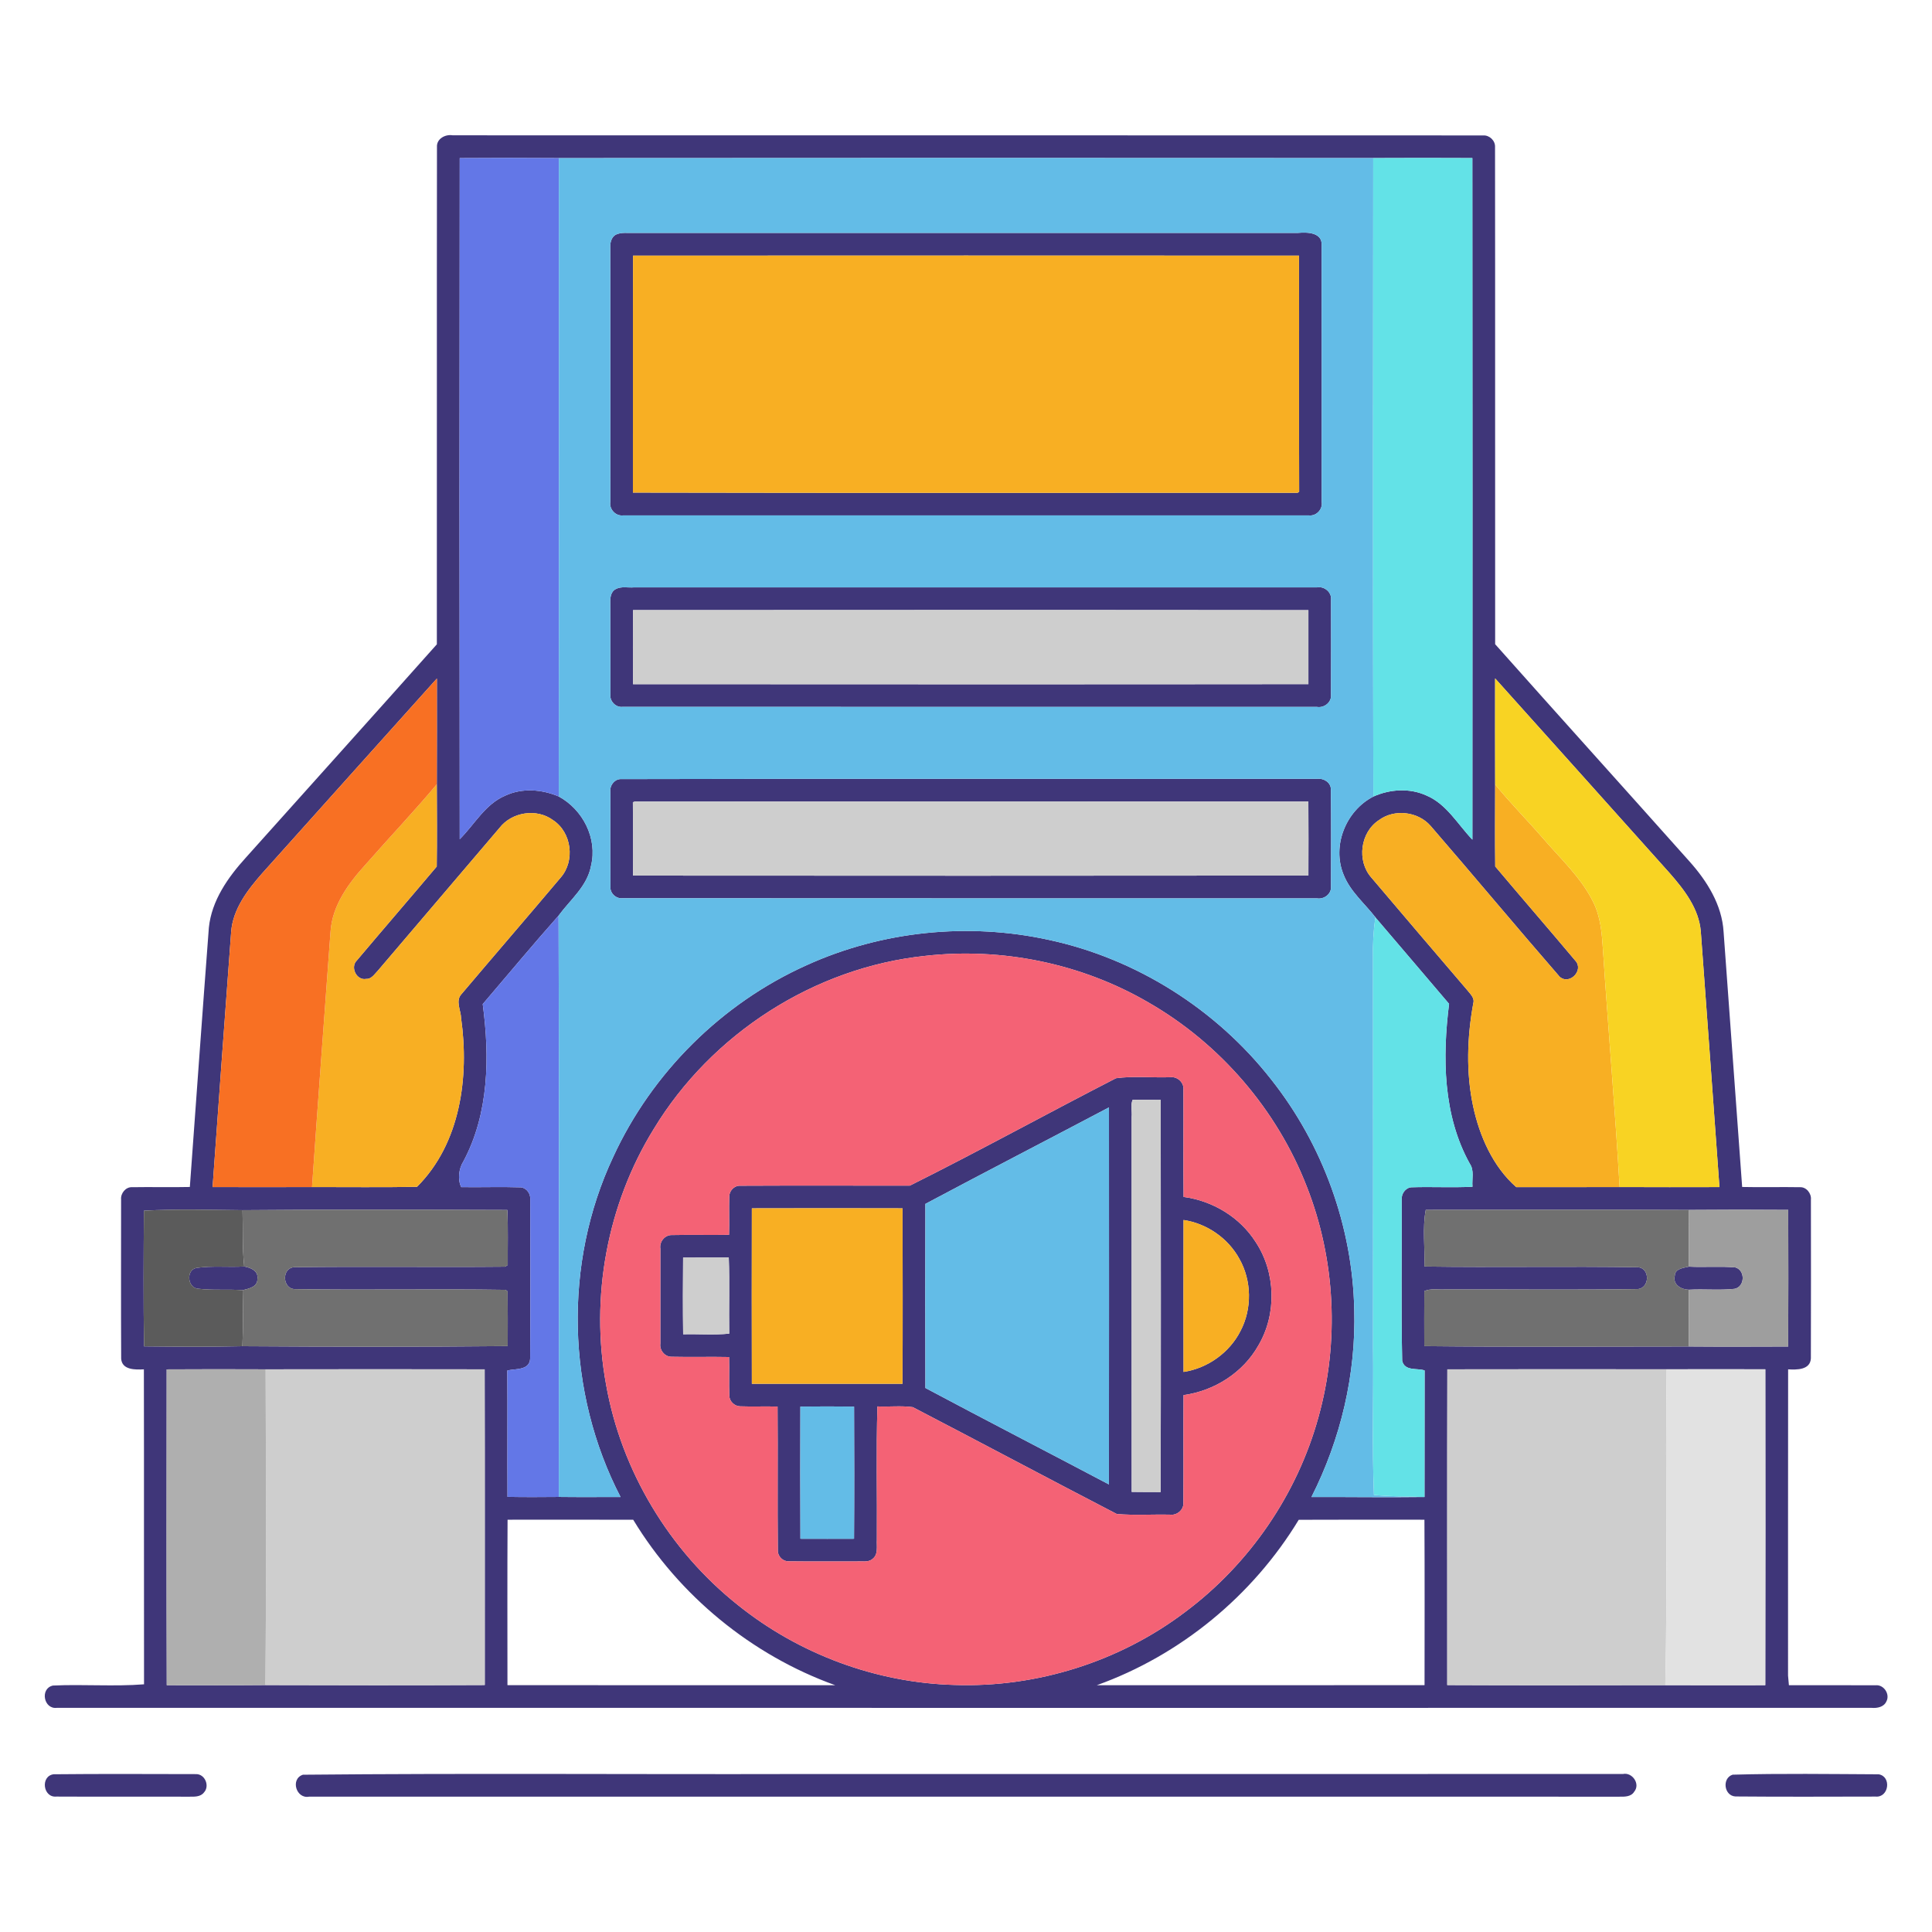 <?xml version="1.0" encoding="UTF-8" ?>
<!DOCTYPE svg PUBLIC "-//W3C//DTD SVG 1.1//EN" "http://www.w3.org/Graphics/SVG/1.1/DTD/svg11.dtd">
<svg width="512pt" height="512pt" viewBox="0 0 512 512" version="1.1" xmlns="http://www.w3.org/2000/svg">
<g id="#3f3679ff">
<path fill="#3f3679" opacity="1.00" d=" M 115.80 38.96 C 115.67 36.74 118.05 35.52 119.99 35.86 C 211.01 35.89 302.04 35.84 393.06 35.89 C 394.74 35.79 396.29 37.28 396.20 38.97 C 396.26 82.89 396.19 126.81 396.23 170.72 C 413.34 189.97 430.61 209.07 447.74 228.30 C 452.39 233.50 456.35 239.82 456.77 246.96 C 458.41 269.50 460.06 292.03 461.69 314.56 C 466.78 314.68 471.89 314.53 476.99 314.62 C 478.69 314.52 480.08 316.27 479.91 317.90 C 479.92 331.94 479.95 345.98 479.90 360.01 C 479.72 363.09 476.11 363.02 473.87 362.89 C 473.83 389.94 473.86 416.99 473.85 444.05 C 473.91 444.69 474.02 445.96 474.08 446.60 C 481.73 446.62 489.38 446.57 497.04 446.62 C 499.20 446.37 500.95 448.96 499.91 450.90 C 499.24 452.39 497.49 452.72 496.03 452.60 C 335.72 452.59 175.41 452.62 15.11 452.59 C 11.59 453.08 10.51 447.47 14.02 446.69 C 22.04 446.31 30.24 446.99 38.17 446.36 C 38.12 418.54 38.19 390.71 38.13 362.89 C 35.90 363.01 32.33 363.10 32.11 360.07 C 32.04 346.00 32.09 331.93 32.09 317.86 C 31.94 316.24 33.33 314.51 35.02 314.62 C 40.11 314.53 45.21 314.68 50.31 314.56 C 51.99 291.65 53.61 268.74 55.35 245.83 C 56.09 238.63 60.43 232.48 65.16 227.27 C 82.02 208.42 98.96 189.64 115.77 170.75 C 115.81 126.82 115.74 82.89 115.80 38.96 M 121.83 41.90 C 121.75 102.07 121.75 162.24 121.83 222.40 C 125.78 218.47 128.59 213.07 133.95 210.83 C 138.42 208.76 143.63 209.19 148.08 211.08 C 154.48 214.56 158.39 222.21 156.63 229.42 C 155.65 234.86 151.13 238.41 148.03 242.65 C 141.20 250.34 134.62 258.28 127.93 266.10 C 129.79 280.04 129.60 295.05 122.81 307.77 C 121.57 309.72 121.24 312.60 122.23 314.60 C 127.51 314.67 132.81 314.49 138.09 314.66 C 139.61 314.87 140.64 316.39 140.52 317.87 C 140.55 331.88 140.59 345.89 140.50 359.89 C 140.46 363.22 136.67 362.68 134.45 363.19 C 134.52 374.36 134.43 385.52 134.49 396.68 C 139.02 396.77 143.56 396.74 148.09 396.70 C 153.54 396.77 159.00 396.72 164.45 396.72 C 150.11 369.05 149.23 334.82 162.51 306.59 C 172.78 284.26 191.31 265.87 213.74 255.80 C 233.70 246.72 256.62 244.38 278.04 249.10 C 301.15 254.08 322.30 267.45 336.87 286.06 C 350.54 303.30 358.42 325.03 358.89 347.03 C 359.38 364.22 355.30 381.41 347.55 396.72 C 357.40 396.69 367.26 396.85 377.12 396.72 L 377.51 396.72 C 377.55 385.54 377.50 374.36 377.54 363.18 C 375.57 362.50 372.24 363.46 371.59 360.61 C 371.29 346.39 371.52 332.14 371.47 317.91 C 371.34 316.42 372.42 314.81 373.97 314.65 C 379.38 314.46 384.81 314.78 390.22 314.50 C 390.04 312.45 390.76 310.17 389.50 308.37 C 382.37 295.53 382.25 280.12 384.02 266.03 C 377.52 258.37 370.99 250.74 364.48 243.10 L 364.49 243.08 C 361.62 239.39 357.83 236.26 356.08 231.83 C 352.90 224.17 356.66 214.85 363.95 211.10 C 368.36 209.12 373.59 208.79 378.05 210.83 C 383.41 213.12 386.32 218.48 390.20 222.52 C 390.23 162.32 390.24 102.10 390.19 41.89 C 381.43 41.84 372.67 41.85 363.92 41.89 C 291.98 41.85 220.04 41.84 148.10 41.90 C 139.34 41.84 130.58 41.83 121.83 41.90 M 69.46 231.46 C 65.61 235.86 61.72 240.88 61.26 246.94 C 59.60 269.48 57.94 292.03 56.34 314.58 C 65.12 314.62 73.90 314.61 82.69 314.58 C 91.96 314.57 101.24 314.69 110.51 314.52 C 122.06 303.00 124.37 285.36 122.20 269.85 C 122.15 267.72 120.60 265.21 122.34 263.40 C 131.06 253.10 139.88 242.89 148.58 232.57 C 152.46 228.14 151.51 220.59 146.57 217.35 C 142.25 214.14 135.63 215.17 132.36 219.42 C 121.63 232.00 110.90 244.59 100.18 257.19 C 99.29 258.09 98.48 259.50 97.03 259.42 C 94.49 259.91 92.73 256.30 94.58 254.52 C 101.60 246.20 108.72 237.96 115.74 229.64 C 115.84 222.38 115.78 215.11 115.76 207.84 C 115.81 198.50 115.77 189.15 115.78 179.81 C 100.32 197.01 84.90 214.24 69.46 231.46 M 396.22 179.78 C 396.22 189.14 396.19 198.51 396.23 207.87 C 396.22 215.12 396.16 222.37 396.25 229.62 C 403.28 237.97 410.44 246.21 417.45 254.56 C 419.86 257.10 415.95 261.16 413.33 258.85 C 401.82 245.60 390.58 232.11 379.10 218.84 C 375.75 215.03 369.50 214.31 365.42 217.35 C 360.49 220.58 359.51 228.13 363.40 232.54 C 371.81 242.48 380.28 252.38 388.74 262.28 C 389.53 263.32 390.88 264.42 390.43 265.91 C 388.80 274.87 388.49 284.17 390.38 293.12 C 392.09 301.10 395.63 309.15 401.82 314.60 C 410.95 314.58 420.09 314.63 429.22 314.58 C 438.03 314.63 446.85 314.60 455.67 314.59 C 454.05 292.01 452.39 269.42 450.73 246.84 C 450.23 240.80 446.35 235.81 442.51 231.42 C 427.07 214.21 411.68 196.97 396.22 179.78 M 245.24 253.31 C 215.81 256.37 188.49 273.98 173.21 299.26 C 160.89 319.24 156.37 343.81 160.61 366.89 C 164.64 389.78 177.39 410.94 195.58 425.38 C 211.76 438.37 232.20 445.97 252.96 446.53 C 274.76 447.28 296.74 440.35 314.13 427.16 C 331.11 414.47 343.75 396.06 349.39 375.61 C 354.98 355.62 353.92 333.82 346.33 314.50 C 338.41 294.08 323.33 276.56 304.35 265.66 C 286.64 255.34 265.59 251.02 245.24 253.31 M 38.14 320.84 C 38.05 332.82 37.99 344.82 38.17 356.80 C 46.85 356.89 55.55 356.96 64.24 356.76 C 87.67 356.91 111.12 356.96 134.55 356.73 C 134.55 351.90 134.59 347.07 134.53 342.24 L 133.99 341.82 C 115.37 341.53 96.73 341.93 78.11 341.63 C 74.80 341.53 74.59 336.01 77.98 335.82 C 96.61 335.57 115.26 335.86 133.89 335.68 L 134.56 335.24 C 134.52 330.38 134.68 325.52 134.45 320.66 C 111.06 320.58 87.65 320.50 64.27 320.71 C 55.57 320.63 46.83 320.37 38.14 320.84 M 377.47 335.64 C 396.34 335.92 415.23 335.53 434.09 335.83 C 437.36 336.08 437.20 341.47 433.94 341.62 C 416.97 341.87 399.98 341.67 383.01 341.71 C 381.17 341.83 379.19 341.39 377.46 342.15 C 377.42 347.01 377.44 351.88 377.45 356.74 C 400.82 356.99 424.21 356.83 447.59 356.83 C 456.35 356.90 465.12 356.87 473.89 356.84 C 473.95 344.78 473.93 332.71 473.90 320.64 C 465.14 320.57 456.37 320.57 447.60 320.65 C 424.35 320.56 401.09 320.58 377.84 320.63 C 376.92 325.46 377.67 330.67 377.47 335.64 M 44.17 362.90 C 44.15 390.79 44.11 418.69 44.19 446.59 C 52.90 446.60 61.61 446.64 70.32 446.56 C 89.70 446.62 109.09 446.64 128.47 446.55 C 128.45 418.66 128.51 390.77 128.44 362.89 C 109.09 362.86 89.74 362.85 70.39 362.89 C 61.65 362.86 52.91 362.84 44.17 362.90 M 383.56 362.89 C 383.49 390.77 383.54 418.67 383.53 446.56 C 402.79 446.65 422.05 446.61 441.32 446.58 C 450.15 446.63 458.98 446.60 467.82 446.59 C 467.88 418.69 467.85 390.78 467.83 362.88 C 459.11 362.85 450.39 362.86 441.68 362.88 C 422.30 362.86 402.93 362.85 383.56 362.89 M 134.48 446.58 C 163.44 446.63 192.40 446.59 221.35 446.60 C 199.20 438.64 180.01 422.88 167.81 402.75 C 156.71 402.71 145.61 402.74 134.51 402.74 C 134.43 417.35 134.47 431.97 134.48 446.58 M 344.18 402.76 C 331.98 422.88 312.83 438.65 290.66 446.60 C 319.61 446.59 348.57 446.63 377.52 446.58 C 377.53 431.97 377.57 417.35 377.49 402.74 C 366.39 402.74 355.28 402.70 344.18 402.76 Z" />
<path fill="#3f3679" opacity="1.00" d=" M 163.24 62.17 C 164.73 61.47 166.43 61.81 168.02 61.72 C 226.68 61.73 285.34 61.73 344.00 61.72 C 346.43 61.50 350.46 61.57 350.25 65.02 C 350.29 87.67 350.26 110.33 350.26 132.99 C 350.59 134.94 348.87 136.81 346.90 136.59 C 286.31 136.61 225.71 136.61 165.11 136.59 C 163.14 136.81 161.41 134.95 161.74 132.99 C 161.73 110.67 161.75 88.34 161.73 66.01 C 161.65 64.60 161.84 62.91 163.24 62.17 M 167.76 67.75 C 167.70 88.68 167.76 109.61 167.73 130.54 C 226.45 130.67 285.17 130.58 343.89 130.59 L 344.29 130.31 C 344.22 109.46 344.31 88.60 344.25 67.75 C 285.42 67.72 226.59 67.72 167.76 67.75 Z" />
<path fill="#3f3679" opacity="1.00" d=" M 163.18 156.12 C 164.65 155.31 166.42 155.80 168.02 155.66 C 228.36 155.67 288.70 155.66 349.04 155.66 C 350.98 155.30 352.96 156.96 352.74 158.97 C 352.76 167.35 352.77 175.74 352.73 184.12 C 352.92 186.13 350.91 187.67 349.00 187.34 C 287.67 187.32 226.34 187.36 165.02 187.32 C 163.18 187.55 161.52 185.80 161.76 183.99 C 161.71 176.00 161.76 168.00 161.73 160.01 C 161.67 158.60 161.76 156.86 163.18 156.12 M 167.76 161.69 C 167.72 168.23 167.72 174.77 167.76 181.31 C 227.42 181.34 287.08 181.37 346.74 181.30 C 346.76 174.77 346.76 168.23 346.74 161.70 C 287.08 161.63 227.42 161.66 167.76 161.69 Z" />
<path fill="#3f3679" opacity="1.00" d=" M 164.34 206.47 C 225.90 206.31 287.46 206.44 349.02 206.40 C 350.71 206.17 352.64 207.29 352.70 209.12 C 352.80 217.73 352.75 226.34 352.73 234.95 C 352.87 236.94 350.86 238.40 348.99 238.07 C 287.65 238.05 226.30 238.10 164.96 238.04 C 163.26 238.22 161.63 236.71 161.77 234.99 C 161.70 226.64 161.75 218.28 161.75 209.93 C 161.51 208.32 162.68 206.60 164.34 206.47 M 168.22 212.42 L 167.72 212.61 C 167.78 219.09 167.69 225.57 167.76 232.04 C 227.42 232.08 287.08 232.10 346.74 232.03 C 346.76 225.49 346.78 218.95 346.73 212.41 C 287.23 212.39 227.72 212.38 168.22 212.42 Z" />
<path fill="#3f3679" opacity="1.00" d=" M 295.75 285.74 C 300.45 285.10 305.31 285.64 310.07 285.48 C 312.02 285.19 313.87 286.92 313.62 288.90 C 313.67 298.33 313.57 307.76 313.66 317.20 C 321.36 318.21 328.59 322.57 332.77 329.16 C 338.10 337.21 338.40 348.24 333.48 356.56 C 329.42 363.78 321.80 368.60 313.65 369.72 C 313.59 379.19 313.67 388.66 313.61 398.13 C 313.80 400.08 311.90 401.69 310.00 401.40 C 305.33 401.30 300.62 401.62 295.97 401.23 C 277.90 391.87 259.95 382.29 241.90 372.91 C 238.81 372.48 235.64 372.86 232.53 372.72 C 232.17 384.46 232.47 396.25 232.38 408.01 C 232.27 409.74 232.83 412.00 231.17 413.18 C 230.00 414.14 228.36 413.67 226.98 413.81 C 220.99 413.77 215.00 413.85 209.02 413.77 C 207.53 413.83 206.16 412.50 206.13 411.03 C 206.01 398.28 206.16 385.52 206.06 372.76 C 202.75 372.65 199.44 372.82 196.14 372.69 C 194.65 372.66 193.31 371.39 193.28 369.89 C 193.14 366.47 193.31 363.05 193.21 359.63 C 188.15 359.52 183.09 359.68 178.03 359.56 C 176.20 359.61 174.74 357.84 175.00 356.06 C 174.98 347.68 174.99 339.31 175.00 330.93 C 174.70 329.07 176.19 327.23 178.10 327.30 C 183.13 327.19 188.17 327.33 193.20 327.24 C 193.31 323.85 193.15 320.46 193.26 317.08 C 193.27 315.61 194.54 314.21 196.03 314.23 C 211.06 314.15 226.09 314.23 241.13 314.20 C 259.48 305.04 277.49 295.11 295.75 285.74 M 300.17 291.45 C 299.53 292.84 300.06 294.49 299.90 295.98 C 299.91 329.11 299.87 362.24 299.91 395.37 C 302.47 395.43 305.02 395.38 307.58 395.41 C 307.68 360.77 307.63 326.13 307.60 291.49 C 305.12 291.44 302.64 291.47 300.17 291.45 M 245.24 319.04 C 245.20 335.30 245.20 351.57 245.24 367.83 C 261.40 376.44 277.68 384.84 293.88 393.39 C 293.92 360.08 293.90 326.77 293.89 293.47 C 277.69 302.02 261.40 310.43 245.24 319.04 M 199.25 320.22 C 199.22 335.72 199.21 351.22 199.25 366.72 C 212.56 366.74 225.87 366.74 239.18 366.72 C 239.25 351.22 239.22 335.71 239.19 320.22 C 225.88 320.19 212.56 320.18 199.25 320.22 M 313.65 323.31 C 313.62 336.73 313.62 350.15 313.65 363.58 C 320.03 362.61 325.83 358.47 328.75 352.71 C 331.84 346.82 331.73 339.40 328.45 333.61 C 325.46 328.13 319.82 324.23 313.65 323.31 M 181.03 333.28 C 180.96 340.05 180.95 346.83 181.04 353.60 C 185.10 353.49 189.22 353.84 193.25 353.43 C 193.14 346.71 193.39 339.97 193.13 333.27 C 189.09 333.27 185.06 333.25 181.03 333.28 M 212.11 372.76 C 212.08 384.43 212.06 396.11 212.12 407.79 C 216.86 407.82 221.59 407.80 226.33 407.79 C 226.41 396.12 226.39 384.44 226.34 372.76 C 221.60 372.71 216.85 372.70 212.11 372.76 Z" />
<path fill="#3f3679" opacity="1.00" d=" M 52.39 341.51 C 49.66 341.21 49.27 336.53 52.06 336.01 C 56.25 335.40 60.51 335.88 64.72 335.63 C 66.47 335.95 68.54 336.78 68.21 338.96 C 68.27 341.08 65.89 341.51 64.31 341.91 C 60.34 341.60 56.34 342.00 52.39 341.51 Z" />
<path fill="#3f3679" opacity="1.00" d=" M 443.84 338.08 C 443.87 336.17 446.19 336.01 447.59 335.67 C 451.71 335.89 455.84 335.50 459.95 335.89 C 462.60 336.74 462.41 341.05 459.65 341.56 C 455.64 341.99 451.59 341.56 447.57 341.79 C 445.55 341.76 443.23 340.45 443.84 338.08 Z" />
<path fill="#3f3679" opacity="1.00" d=" M 14.18 470.20 C 26.78 470.07 39.39 470.14 51.99 470.16 C 54.34 470.15 55.63 473.32 54.06 475.01 C 53.13 476.26 51.42 476.14 50.03 476.14 C 38.34 476.11 26.64 476.17 14.94 476.11 C 11.39 476.45 10.66 470.71 14.18 470.20 Z" />
<path fill="#3f3679" opacity="1.00" d=" M 80.27 470.32 C 123.80 469.90 167.40 470.25 210.96 470.14 C 284.00 470.13 357.04 470.14 430.07 470.13 C 432.57 469.59 434.78 472.78 433.08 474.82 C 432.25 476.21 430.46 476.16 429.06 476.14 C 313.35 476.12 197.64 476.14 81.94 476.13 C 78.50 476.82 76.87 471.45 80.27 470.32 Z" />
<path fill="#3f3679" opacity="1.00" d=" M 459.16 470.31 C 472.04 469.95 484.98 470.15 497.88 470.21 C 501.34 470.80 500.57 476.42 497.07 476.11 C 484.69 476.13 472.30 476.19 459.92 476.08 C 456.88 475.93 456.28 471.24 459.16 470.31 Z" />
</g>
<g id="#6377e7ff">
<path fill="#6377e7" opacity="1.00" d=" M 121.83 41.90 C 130.58 41.83 139.34 41.84 148.10 41.90 C 148.11 98.29 148.16 154.69 148.08 211.08 C 143.63 209.19 138.42 208.76 133.95 210.83 C 128.59 213.07 125.78 218.47 121.83 222.40 C 121.75 162.24 121.75 102.07 121.83 41.90 Z" />
<path fill="#6377e7" opacity="1.00" d=" M 127.93 266.10 C 134.62 258.28 141.20 250.34 148.03 242.65 C 148.21 293.99 148.10 345.35 148.09 396.70 C 143.56 396.74 139.02 396.77 134.49 396.68 C 134.43 385.52 134.52 374.36 134.45 363.19 C 136.67 362.68 140.46 363.22 140.50 359.89 C 140.59 345.89 140.55 331.88 140.52 317.87 C 140.64 316.39 139.61 314.87 138.09 314.66 C 132.81 314.49 127.51 314.67 122.23 314.60 C 121.24 312.60 121.57 309.72 122.81 307.77 C 129.60 295.05 129.79 280.04 127.93 266.10 Z" />
</g>
<g id="#63bce7ff">
<path fill="#63bce7" opacity="1.00" d=" M 148.10 41.90 C 220.04 41.84 291.98 41.85 363.92 41.89 C 363.87 98.29 363.82 154.70 363.95 211.10 C 356.66 214.85 352.90 224.17 356.08 231.83 C 357.83 236.26 361.62 239.39 364.49 243.08 L 364.48 243.10 C 363.97 246.69 363.77 250.33 363.86 253.96 C 363.90 288.30 363.88 322.64 363.87 356.98 C 364.03 370.03 363.57 383.11 364.11 396.16 C 368.43 396.64 372.78 396.52 377.12 396.72 C 367.26 396.85 357.40 396.69 347.55 396.72 C 355.30 381.41 359.38 364.22 358.89 347.03 C 358.42 325.03 350.54 303.30 336.87 286.06 C 322.30 267.45 301.15 254.08 278.04 249.10 C 256.62 244.38 233.70 246.72 213.74 255.80 C 191.31 265.87 172.78 284.26 162.51 306.59 C 149.23 334.82 150.11 369.05 164.45 396.72 C 159.00 396.72 153.54 396.77 148.09 396.70 C 148.10 345.35 148.21 293.99 148.03 242.65 C 151.13 238.41 155.65 234.86 156.63 229.42 C 158.39 222.21 154.48 214.56 148.08 211.08 C 148.16 154.69 148.11 98.29 148.10 41.90 M 163.24 62.17 C 161.84 62.91 161.65 64.60 161.73 66.01 C 161.75 88.34 161.73 110.67 161.74 132.99 C 161.41 134.95 163.14 136.81 165.11 136.59 C 225.71 136.61 286.31 136.61 346.90 136.59 C 348.87 136.81 350.59 134.94 350.26 132.99 C 350.26 110.33 350.29 87.67 350.25 65.02 C 350.46 61.57 346.43 61.50 344.00 61.72 C 285.34 61.73 226.68 61.73 168.02 61.72 C 166.43 61.81 164.73 61.47 163.24 62.17 M 163.18 156.12 C 161.76 156.86 161.67 158.60 161.73 160.01 C 161.76 168.00 161.71 176.00 161.76 183.99 C 161.52 185.80 163.18 187.55 165.02 187.32 C 226.34 187.36 287.67 187.32 349.00 187.34 C 350.91 187.67 352.92 186.13 352.73 184.12 C 352.77 175.74 352.76 167.35 352.74 158.97 C 352.96 156.96 350.98 155.30 349.04 155.66 C 288.70 155.66 228.36 155.67 168.02 155.66 C 166.42 155.80 164.65 155.31 163.18 156.12 M 164.34 206.47 C 162.68 206.60 161.51 208.32 161.75 209.93 C 161.75 218.28 161.70 226.64 161.77 234.99 C 161.63 236.71 163.26 238.22 164.96 238.04 C 226.30 238.10 287.65 238.05 348.99 238.07 C 350.86 238.40 352.87 236.94 352.73 234.95 C 352.75 226.34 352.80 217.73 352.70 209.12 C 352.64 207.29 350.71 206.17 349.02 206.40 C 287.46 206.44 225.90 206.31 164.34 206.47 Z" />
<path fill="#63bce7" opacity="1.00" d=" M 245.24 319.04 C 261.40 310.43 277.69 302.02 293.89 293.47 C 293.90 326.77 293.92 360.08 293.88 393.39 C 277.68 384.84 261.40 376.44 245.24 367.83 C 245.20 351.57 245.20 335.30 245.24 319.04 Z" />
<path fill="#63bce7" opacity="1.00" d=" M 212.11 372.76 C 216.85 372.70 221.60 372.71 226.34 372.76 C 226.39 384.44 226.41 396.12 226.33 407.79 C 221.59 407.80 216.86 407.82 212.12 407.79 C 212.06 396.11 212.08 384.43 212.11 372.76 Z" />
</g>
<g id="#63e2e7ff">
<path fill="#63e2e7" opacity="1.00" d=" M 363.92 41.89 C 372.67 41.85 381.43 41.84 390.19 41.89 C 390.24 102.10 390.23 162.32 390.20 222.52 C 386.32 218.48 383.41 213.12 378.05 210.83 C 373.59 208.79 368.36 209.12 363.95 211.10 C 363.82 154.70 363.87 98.29 363.92 41.89 Z" />
<path fill="#63e2e7" opacity="1.00" d=" M 363.86 253.96 C 363.77 250.33 363.97 246.69 364.48 243.10 C 370.99 250.74 377.52 258.37 384.02 266.03 C 382.25 280.12 382.37 295.53 389.50 308.37 C 390.76 310.17 390.04 312.45 390.22 314.50 C 384.81 314.78 379.38 314.46 373.97 314.65 C 372.42 314.81 371.34 316.42 371.47 317.91 C 371.52 332.14 371.29 346.39 371.59 360.61 C 372.24 363.46 375.57 362.50 377.54 363.18 C 377.50 374.36 377.55 385.54 377.51 396.72 L 377.12 396.72 C 372.78 396.52 368.43 396.64 364.11 396.16 C 363.57 383.11 364.03 370.03 363.87 356.98 C 363.88 322.64 363.90 288.30 363.86 253.96 Z" />
</g>
<g id="#f8af23ff">
<path fill="#f8af23" opacity="1.00" d=" M 167.76 67.75 C 226.59 67.72 285.42 67.72 344.25 67.75 C 344.31 88.60 344.22 109.46 344.29 130.31 L 343.89 130.59 C 285.17 130.58 226.45 130.67 167.73 130.54 C 167.76 109.61 167.70 88.68 167.76 67.75 Z" />
<path fill="#f8af23" opacity="1.00" d=" M 97.00 228.98 C 103.21 221.90 109.71 215.06 115.76 207.84 C 115.78 215.11 115.84 222.38 115.74 229.64 C 108.72 237.96 101.60 246.20 94.58 254.52 C 92.73 256.30 94.49 259.91 97.03 259.42 C 98.48 259.50 99.29 258.09 100.18 257.19 C 110.90 244.59 121.63 232.00 132.36 219.42 C 135.63 215.17 142.25 214.14 146.57 217.35 C 151.51 220.59 152.46 228.14 148.58 232.57 C 139.88 242.89 131.06 253.10 122.34 263.40 C 120.60 265.21 122.15 267.72 122.20 269.85 C 124.37 285.36 122.06 303.00 110.51 314.52 C 101.24 314.69 91.96 314.57 82.69 314.58 C 84.25 292.03 85.94 269.48 87.59 246.93 C 88.04 239.89 92.42 234.01 97.00 228.98 Z" />
<path fill="#f8af23" opacity="1.00" d=" M 396.23 207.87 C 400.22 212.82 404.73 217.31 408.88 222.13 C 413.53 227.52 418.92 232.46 422.15 238.91 C 424.22 242.93 424.53 247.53 424.82 251.96 C 426.19 272.84 428.00 293.69 429.22 314.58 C 420.09 314.63 410.95 314.58 401.82 314.60 C 395.63 309.15 392.09 301.10 390.38 293.12 C 388.49 284.17 388.80 274.87 390.43 265.91 C 390.88 264.42 389.53 263.32 388.74 262.28 C 380.28 252.38 371.81 242.48 363.40 232.54 C 359.51 228.13 360.49 220.58 365.42 217.35 C 369.50 214.31 375.75 215.03 379.10 218.84 C 390.58 232.11 401.82 245.60 413.33 258.85 C 415.95 261.16 419.86 257.10 417.45 254.56 C 410.44 246.21 403.28 237.97 396.25 229.62 C 396.16 222.37 396.22 215.12 396.23 207.87 Z" />
<path fill="#f8af23" opacity="1.00" d=" M 199.25 320.22 C 212.56 320.18 225.88 320.19 239.19 320.22 C 239.22 335.71 239.25 351.22 239.18 366.72 C 225.87 366.74 212.56 366.74 199.25 366.72 C 199.21 351.22 199.22 335.72 199.25 320.22 Z" />
<path fill="#f8af23" opacity="1.00" d=" M 313.65 323.31 C 319.82 324.23 325.46 328.13 328.45 333.61 C 331.73 339.40 331.84 346.82 328.75 352.71 C 325.83 358.47 320.03 362.61 313.65 363.58 C 313.62 350.15 313.62 336.73 313.65 323.31 Z" />
</g>
<g id="#cececeff">
<path fill="#cecece" opacity="1.00" d=" M 167.76 161.69 C 227.42 161.66 287.08 161.63 346.74 161.70 C 346.76 168.23 346.76 174.77 346.74 181.30 C 287.08 181.37 227.42 181.34 167.76 181.31 C 167.72 174.77 167.72 168.23 167.76 161.69 Z" />
<path fill="#cecece" opacity="1.00" d=" M 168.22 212.42 C 227.72 212.38 287.23 212.39 346.73 212.41 C 346.78 218.95 346.76 225.49 346.74 232.03 C 287.08 232.10 227.42 232.08 167.76 232.04 C 167.69 225.57 167.78 219.09 167.72 212.61 L 168.22 212.42 Z" />
<path fill="#cecece" opacity="1.00" d=" M 300.17 291.45 C 302.64 291.47 305.12 291.44 307.60 291.49 C 307.63 326.13 307.68 360.77 307.58 395.41 C 305.02 395.38 302.47 395.43 299.91 395.37 C 299.87 362.24 299.91 329.11 299.90 295.98 C 300.06 294.49 299.53 292.84 300.17 291.45 Z" />
<path fill="#cecece" opacity="1.00" d=" M 181.03 333.28 C 185.06 333.25 189.09 333.27 193.13 333.27 C 193.39 339.97 193.14 346.71 193.25 353.43 C 189.22 353.84 185.10 353.49 181.04 353.60 C 180.95 346.83 180.96 340.05 181.03 333.28 Z" />
<path fill="#cecece" opacity="1.00" d=" M 70.39 362.89 C 89.74 362.85 109.09 362.86 128.44 362.89 C 128.51 390.77 128.45 418.66 128.47 446.55 C 109.09 446.64 89.70 446.62 70.32 446.56 C 70.62 418.68 70.48 390.78 70.39 362.89 Z" />
<path fill="#cecece" opacity="1.00" d=" M 383.56 362.89 C 402.93 362.85 422.30 362.86 441.68 362.88 C 441.28 390.78 441.95 418.69 441.32 446.58 C 422.05 446.61 402.79 446.65 383.53 446.56 C 383.54 418.67 383.49 390.77 383.56 362.89 Z" />
</g>
<g id="#f87023ff">
<path fill="#f87023" opacity="1.00" d=" M 69.46 231.46 C 84.90 214.24 100.32 197.01 115.78 179.81 C 115.77 189.15 115.81 198.50 115.76 207.84 C 109.71 215.06 103.21 221.90 97.00 228.98 C 92.42 234.01 88.04 239.89 87.59 246.93 C 85.94 269.48 84.25 292.03 82.69 314.58 C 73.90 314.61 65.12 314.62 56.34 314.58 C 57.94 292.03 59.60 269.48 61.26 246.94 C 61.72 240.88 65.61 235.86 69.46 231.46 Z" />
</g>
<g id="#f8d323ff">
<path fill="#f8d323" opacity="1.00" d=" M 396.22 179.78 C 411.68 196.97 427.07 214.21 442.51 231.42 C 446.35 235.81 450.23 240.80 450.73 246.84 C 452.39 269.42 454.05 292.01 455.67 314.59 C 446.85 314.60 438.03 314.63 429.22 314.58 C 428.00 293.69 426.19 272.84 424.82 251.96 C 424.53 247.53 424.22 242.93 422.15 238.91 C 418.92 232.46 413.53 227.52 408.88 222.13 C 404.73 217.31 400.22 212.82 396.23 207.87 C 396.19 198.51 396.22 189.14 396.22 179.78 Z" />
</g>
<g id="#f46275ff">
<path fill="#f46275" opacity="1.00" d=" M 245.24 253.31 C 265.59 251.02 286.64 255.34 304.35 265.66 C 323.33 276.56 338.41 294.08 346.33 314.50 C 353.92 333.82 354.98 355.62 349.39 375.61 C 343.75 396.06 331.11 414.47 314.13 427.16 C 296.74 440.35 274.76 447.28 252.96 446.53 C 232.20 445.97 211.76 438.37 195.58 425.38 C 177.39 410.94 164.64 389.78 160.61 366.89 C 156.37 343.81 160.89 319.24 173.21 299.26 C 188.49 273.98 215.81 256.37 245.24 253.31 M 295.75 285.74 C 277.49 295.11 259.48 305.04 241.13 314.20 C 226.09 314.23 211.06 314.15 196.03 314.23 C 194.54 314.21 193.27 315.61 193.26 317.08 C 193.15 320.46 193.31 323.85 193.20 327.24 C 188.17 327.33 183.13 327.19 178.10 327.30 C 176.19 327.23 174.70 329.07 175.00 330.93 C 174.99 339.31 174.98 347.68 175.00 356.06 C 174.74 357.84 176.20 359.61 178.03 359.56 C 183.09 359.68 188.15 359.52 193.21 359.63 C 193.31 363.05 193.14 366.47 193.28 369.89 C 193.31 371.39 194.65 372.66 196.14 372.69 C 199.44 372.82 202.75 372.65 206.06 372.76 C 206.16 385.52 206.01 398.28 206.13 411.03 C 206.16 412.50 207.53 413.83 209.02 413.77 C 215.00 413.85 220.99 413.77 226.98 413.81 C 228.36 413.67 230.00 414.14 231.17 413.18 C 232.83 412.00 232.27 409.74 232.38 408.01 C 232.47 396.25 232.17 384.46 232.53 372.72 C 235.64 372.86 238.81 372.48 241.90 372.91 C 259.95 382.29 277.90 391.87 295.97 401.23 C 300.62 401.62 305.33 401.30 310.00 401.40 C 311.90 401.69 313.80 400.08 313.61 398.13 C 313.67 388.66 313.59 379.19 313.65 369.72 C 321.80 368.60 329.42 363.78 333.48 356.56 C 338.40 348.24 338.10 337.21 332.77 329.16 C 328.59 322.57 321.36 318.21 313.66 317.20 C 313.57 307.76 313.67 298.33 313.62 288.90 C 313.87 286.92 312.02 285.19 310.07 285.48 C 305.31 285.64 300.45 285.10 295.75 285.74 Z" />
</g>
<g id="#5b5b5bff">
<path fill="#5b5b5b" opacity="1.00" d=" M 38.14 320.84 C 46.83 320.37 55.57 320.63 64.27 320.71 C 64.43 325.68 64.18 330.67 64.72 335.63 C 60.51 335.88 56.25 335.40 52.06 336.01 C 49.27 336.53 49.66 341.21 52.39 341.51 C 56.34 342.00 60.34 341.60 64.31 341.91 C 64.41 346.86 64.46 351.81 64.24 356.76 C 55.55 356.96 46.85 356.89 38.17 356.80 C 37.99 344.82 38.05 332.82 38.14 320.84 Z" />
</g>
<g id="#707070ff">
<path fill="#707070" opacity="1.00" d=" M 64.27 320.71 C 87.65 320.50 111.06 320.58 134.45 320.66 C 134.68 325.52 134.52 330.38 134.56 335.24 L 133.89 335.68 C 115.26 335.86 96.61 335.57 77.98 335.82 C 74.59 336.01 74.80 341.53 78.11 341.63 C 96.73 341.93 115.37 341.53 133.99 341.82 L 134.53 342.24 C 134.59 347.07 134.55 351.90 134.55 356.73 C 111.12 356.96 87.67 356.91 64.24 356.76 C 64.46 351.81 64.41 346.86 64.31 341.91 C 65.89 341.51 68.27 341.08 68.21 338.96 C 68.54 336.78 66.47 335.95 64.72 335.63 C 64.18 330.67 64.43 325.68 64.27 320.71 Z" />
<path fill="#707070" opacity="1.00" d=" M 377.47 335.64 C 377.67 330.67 376.92 325.46 377.84 320.63 C 401.09 320.58 424.35 320.56 447.60 320.65 C 447.57 325.65 447.59 330.66 447.59 335.67 C 446.19 336.01 443.87 336.17 443.84 338.08 C 443.23 340.45 445.55 341.76 447.57 341.79 C 447.60 346.80 447.57 351.81 447.59 356.83 C 424.21 356.83 400.82 356.99 377.45 356.74 C 377.44 351.88 377.42 347.01 377.46 342.15 C 379.19 341.39 381.17 341.83 383.01 341.71 C 399.98 341.67 416.97 341.87 433.94 341.62 C 437.20 341.47 437.36 336.08 434.09 335.83 C 415.23 335.53 396.34 335.92 377.47 335.64 Z" />
</g>
<g id="#9e9e9eff">
<path fill="#9e9e9e" opacity="1.00" d=" M 447.60 320.65 C 456.37 320.57 465.14 320.57 473.90 320.64 C 473.93 332.71 473.95 344.78 473.89 356.84 C 465.12 356.87 456.35 356.90 447.59 356.83 C 447.57 351.81 447.60 346.80 447.57 341.79 C 451.59 341.56 455.64 341.99 459.65 341.56 C 462.41 341.05 462.60 336.74 459.95 335.89 C 455.84 335.50 451.71 335.89 447.59 335.67 C 447.59 330.66 447.57 325.65 447.60 320.65 Z" />
</g>
<g id="#afafafff">
<path fill="#afafaf" opacity="1.00" d=" M 44.17 362.90 C 52.91 362.84 61.65 362.86 70.39 362.89 C 70.48 390.78 70.62 418.68 70.32 446.56 C 61.61 446.64 52.90 446.60 44.19 446.59 C 44.11 418.69 44.15 390.79 44.17 362.90 Z" />
</g>
<g id="#e2e2e2ff">
<path fill="#e2e2e2" opacity="1.00" d=" M 441.68 362.88 C 450.39 362.86 459.11 362.85 467.83 362.88 C 467.85 390.78 467.88 418.69 467.82 446.59 C 458.98 446.60 450.15 446.63 441.32 446.58 C 441.95 418.69 441.28 390.78 441.68 362.88 Z" />
</g>
</svg>
